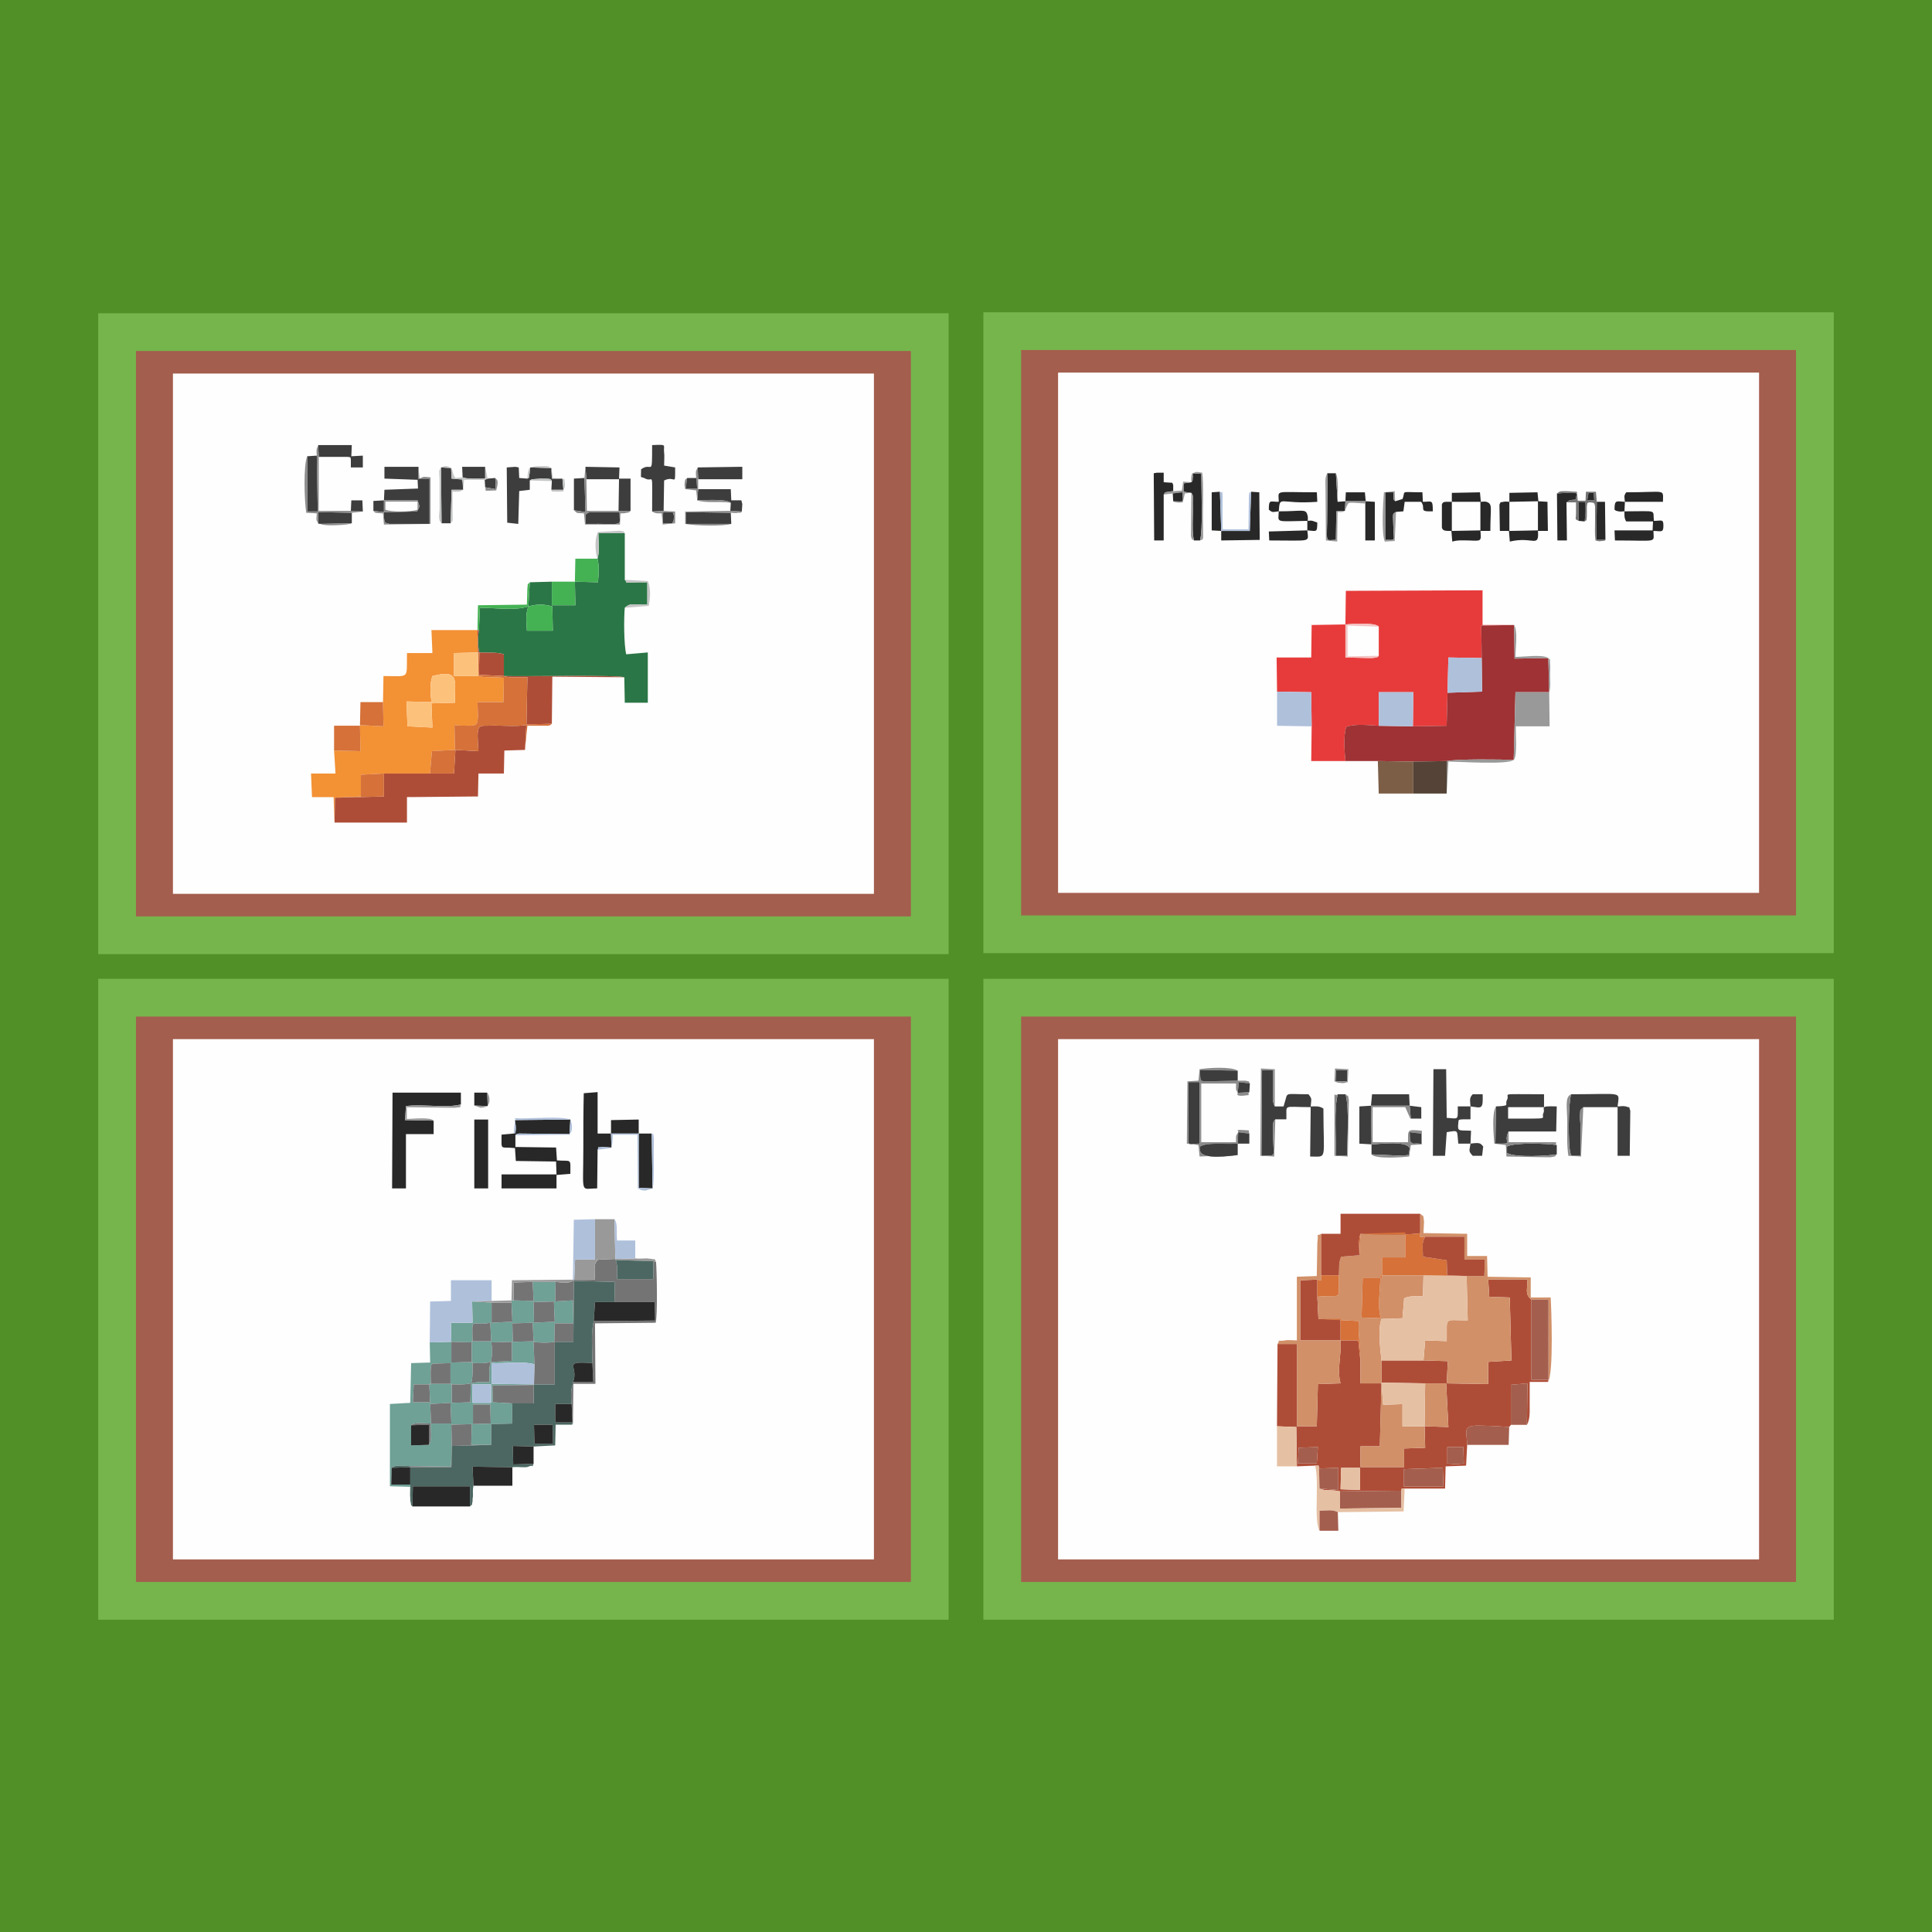 <?xml version="1.0" encoding="UTF-8"?>
<!DOCTYPE svg PUBLIC "-//W3C//DTD SVG 1.1//EN" "http://www.w3.org/Graphics/SVG/1.1/DTD/svg11.dtd">
<!-- Creator: CorelDRAW 2018 (64-Bit) -->
<svg xmlns="http://www.w3.org/2000/svg" xml:space="preserve" width="3.413in" height="3.413in" version="1.1" style="shape-rendering:geometricPrecision; text-rendering:geometricPrecision; image-rendering:optimizeQuality; fill-rule:evenodd; clip-rule:evenodd"
viewBox="0 0 3413.33 3413.33"
 xmlns:xlink="http://www.w3.org/1999/xlink">
 <defs>
  <style type="text/css">
   <![CDATA[
    .str0 {stroke:#76B54C;stroke-width:66.67;stroke-miterlimit:2.613}
    .fil17 {fill:#FEFEFE}
    .fil2 {fill:#FEFEFE}
    .fil14 {fill:#FCC27C}
    .fil1 {fill:#A45E4D}
    .fil26 {fill:#A45E4D}
    .fil10 {fill:#F39135}
    .fil23 {fill:#F3C3C2}
    .fil19 {fill:#E73B3B}
    .fil25 {fill:#E6C0A3}
    .fil12 {fill:#D57139}
    .fil24 {fill:#D19068}
    .fil11 {fill:#AE4D37}
    .fil18 {fill:#C3C4C4}
    .fil20 {fill:#9E3234}
    .fil7 {fill:#AFC0DB}
    .fil21 {fill:#7C5E47}
    .fil8 {fill:#999999}
    .fil16 {fill:#8B8B8B}
    .fil22 {fill:#544336}
    .fil4 {fill:#747475}
    .fil3 {fill:#6FA196}
    .fil13 {fill:#3D3D3D}
    .fil5 {fill:#4C6761}
    .fil6 {fill:#282828}
    .fil15 {fill:#44B253}
    .fil9 {fill:#2B7646}
    .fil0 {fill:#519027}
   ]]>
  </style>
 </defs>
 <g id="Layer_x0020_1">
  <rect class="fil0" x="-0" y="-0" width="3413.33" height="3413.33"/>
  <g id="_2316023392304">
   <g>
    <g>
     <rect class="fil1 str0" x="206.9" y="1762.65" width="1435.73" height="1065.61"/>
     <rect class="fil2" x="305.54" y="1835.86" width="1238.45" height="919.19"/>
    </g>
    <g>
     <path class="fil3" d="M867.77 2552.66l0 -36.6 36.69 -0.99 0.77 -35.61 -34.4 -1.98 -0.77 -29.68 72.62 -0.99 0.76 -0.99 -74.91 -0.99 0 -36.6c23.7,0.99 52.74,-3.96 75.68,1.98l-1.53 -39.57c11.47,1.98 27.52,1.98 36.69,0l0.76 -32.65 32.87 0 -0.77 -40.56 -33.63 1.98 1.53 35.61 -38.98 1.98 1.53 32.65 -38.22 0.99 0 33.63 -37.45 1.98c3.06,-11.87 3.06,-23.74 0.76,-34.62l38.22 -0.99 -0.76 -32.65 38.22 -0.99 -0.76 -36.6 38.22 -0.99 0.76 -34.62 -40.51 0 1.53 33.63 -35.16 -0.99 -3.82 0 0 3.96 1.53 33.63 -36.69 1.98 0 -35.61 -34.4 -1.98 0.76 37.59 -38.22 0 0.76 33.63 37.45 0.99c-0.76,-48.47 -3.82,-27.7 31.34,-34.62l1.53 32.65 -34.4 0 0 38.58c12.23,0 22.17,0.99 33.63,-1.98 -3.82,11.87 -2.3,22.75 -2.3,35.61 -12.23,0 -20.64,-0.99 -32.1,1.98 3.06,-11.87 2.29,-23.74 2.29,-37.59l-38.98 0.99 0 38.58c13,0 24.46,0.99 35.93,-1.98l-0.76 33.63 -32.87 0.99 0 -33.63 -39.75 0 1.53 35.61 35.93 -1.98 1.53 36.6 -36.69 0c0,10.88 3.06,29.68 -3.06,37.59l-31.34 0.99 0 -35.61c6.88,-5.94 24.46,-2.97 35.16,-2.97l-1.53 -37.59 -30.57 0 1.53 -31.65 30.57 0c-0.76,-6.93 -0.76,-16.82 -0.76,-22.75 0.76,-14.84 1.53,-10.88 3.82,-13.85l32.87 -0.99 0 -37.59 -38.22 0.99 0.76 35.61 -33.63 0.99 -1.53 70.23 -35.93 1.98 0 145.41 35.93 0.99 0 -3.96 -33.63 0 0.76 -29.68c6.11,-5.93 22.17,-2.96 32.11,-2.96l72.62 0.99 1.53 -36.6 -0.76 -37.59 38.22 -0.99 0 -34.62 30.58 0 0.76 33.63 -33.63 0.99 -0.76 36.6 35.16 0zm-33.63 -106.83l33.63 0 0 32.64 -32.87 0 -0.76 -32.64z"/>
     <path class="fil4" d="M797.44 2370.64l0 0 0 37.59 -32.87 0.99c-2.29,2.97 -3.06,-0.99 -3.82,13.85 0,5.93 0,15.83 0.76,22.75l-30.57 0 -1.53 31.65 30.57 0 1.53 37.59c-10.7,0 -28.28,-2.97 -35.16,2.97l32.11 -0.99 -0.76 35.61c6.11,-7.91 3.06,-26.71 3.06,-37.59l36.69 0 -1.53 -36.6 -35.93 1.98 -1.53 -35.61 39.75 0 0 33.63 32.87 -0.99 0.76 -33.63c-11.47,2.97 -22.93,1.98 -35.93,1.98l0 -38.58 38.98 -0.99c0,13.85 0.76,25.72 -2.29,37.59 11.46,-2.97 19.87,-1.98 32.1,-1.98 0,-12.86 -1.53,-23.74 2.3,-35.61 -11.46,2.97 -21.41,1.98 -33.63,1.98l0 -38.58 34.4 0 -1.53 -32.65c-35.16,6.93 -32.11,-13.85 -31.34,34.62l-37.45 -0.99zm0.76 183.99l-1.53 36.6 -72.62 -0.99 0.76 1.98 72.62 0 0.76 -37.59 69.56 -1.98 -35.16 0 0.76 -36.6 33.63 -0.99 -0.76 -33.63 -30.58 0 0 34.62 -38.22 0.99 0.76 37.59zm105.48 -253.24l-35.16 0 0 35.61 36.69 -1.98 -1.53 -33.63zm40.52 108.81l-0.77 35.61 36.69 0 0 -75.18 32.87 0 0.76 -107.82 72.61 1.98 -0.76 35.61 71.09 0 0.76 30.67 -0.76 1.98 -107.78 0.99c-5.35,22.75 -2.3,49.46 -2.3,74.19l1.53 33.63 -35.93 0 0.77 2.96c-0.77,1.98 -1.53,0.99 -3.06,7.91 -0.76,2.97 -0.76,4.95 -0.76,7.92 -0.76,5.93 0,13.85 0.76,19.78l1.53 32.64 -0.76 3.96c0.76,-0.99 1.53,-1.98 1.53,-1.98l0.77 -70.24 38.98 0 -0.76 -106.83 107.02 -0.99c3.82,-9.89 2.3,-92 0.76,-107.82l-4.59 -0.99 0 31.66 -64.21 0c0,-12.86 1.53,-21.76 -2.29,-33.63l-0.76 -1.98 -27.52 0.99c-12.23,2.96 1.53,-3.96 -5.35,2.96 -6.11,5.94 -3.06,23.74 -3.06,32.65l-36.69 0c-8.41,7.91 -20.64,4.94 -32.87,3.96l-0.76 34.62 -38.22 0.99 0.76 36.6 -38.22 0.99 0.76 32.65 -38.22 0.99c2.29,10.88 2.29,22.75 -0.76,34.62l37.45 -1.98 0 -33.63 38.22 -0.99 -1.53 -32.65 38.98 -1.98 -1.53 -35.61 33.63 -1.98 0.77 40.56 -32.87 0 -0.76 32.65c-9.17,1.98 -25.22,1.98 -36.69,0l1.53 39.57zm-3.06 -145.41l-33.63 0.99 0 31.66 35.16 0.99 -1.53 -33.63z"/>
     <path class="fil5" d="M943.44 2517.04l32.87 0 0.76 33.63 -32.87 0 -0.77 -33.63zm0 -71.22l-0.76 0.99 0 32.65 -37.45 0 -0.77 35.61 -36.69 0.99 0 36.6 -69.56 1.98 -0.76 37.59 -72.62 0 -0.76 -1.98c-9.94,0 -25.99,-2.97 -32.11,2.96l32.87 -0.99 0 30.67 0 3.96c0,4.95 -0.76,14.84 0,19.78 0,3.96 0,4.95 0.76,7.92 2.3,9.89 -2.29,0.99 3.06,6.92l0.76 -35.61 100.9 0 0 35.61c6.12,-5.93 2.3,0 4.59,-8.9 0,-0.99 0,-6.93 0.76,-8.9 0,-7.91 -0.76,-9.89 0.77,-18.8l-1.53 -33.63 70.33 0.99c9.17,-0.99 12.23,0 19.87,0 4.59,0 6.88,0 10.7,-1.98 9.17,-2.97 1.53,6.92 6.88,-3.96l-35.93 0.99 -0.76 -32.65 36.69 0.99 38.22 -1.98 0.76 -36.6 29.05 0 0.76 -3.96 -30.57 0 0 -32.64 29.05 0c-0.76,-5.94 -1.53,-13.85 -0.76,-19.78 0,-2.97 0,-4.95 0.76,-7.92 1.53,-6.92 2.29,-5.93 3.06,-7.91l-0.77 -2.96c11.47,-27.7 -21.4,-37.59 34.4,-33.63 0,-24.73 -3.06,-51.44 2.3,-74.19l2.29 -33.63 34.4 0 0.76 -35.61 -72.61 -1.98 -0.76 107.82 -32.87 0 0 75.18 -36.69 0z"/>
     <path class="fil6" d="M1055.81 2031.34c3.82,-6.93 -4.59,-2.97 8.41,-4.95 4.59,0 12.23,0.99 16.05,0.99l-0.76 -24.73 48.92 0 0 95.95 24.46 0.99 -1.53 -96.94 -22.93 0 0 -24.73 -48.92 0.99 0 23.74 -23.7 0 0 -73.2 -24.46 1.98c-0.76,32.65 -0.76,65.29 -0.76,97.93 0,83.09 -6.11,70.24 24.46,70.24l0.76 -68.26z"/>
     <path class="fil6" d="M907.52 2002.65l-21.4 1.98c0,29.67 -3.06,20.77 23.7,23.74l1.53 22.75 71.09 0.99 0.76 22.75 -97.07 0 0 24.73 97.07 0 0 -23.74 24.46 -1.98c0,-28.69 3.06,-21.76 -23.69,-23.74l-1.53 -22.75 -71.85 -0.99 0 -20.77c3.82,-2.97 -0.76,-0.99 6.11,-2.97l89.43 0.99 1.53 -25.72 -97.84 0.99c0.76,4.94 1.53,9.89 1.53,15.83 -1.53,12.86 0,4.94 -3.82,7.91z"/>
     <path class="fil6" d="M766.1 1979.9l-50.45 -0.99 1.53 -24.73c28.28,-3.96 72.62,3.96 97.08,-2.96l0 -20.78 -120.77 0 -0.77 169.16 3.06 0 21.4 0 0 -3.96 0 -92 48.92 0 0 -23.74z"/>
     <polygon class="fil7" points="759.22,2371.63 797.44,2370.64 797.44,2370.64 796.68,2337.01 834.9,2337.01 834.13,2299.42 868.53,2298.43 868.53,2261.83 796.68,2261.83 796.68,2298.43 759.99,2299.42 "/>
     <path class="fil8" d="M1014.53 2260.84l-2.3 0 -107.78 0.99 -0.76 35.61 -35.16 0.99 -34.4 0.99 34.4 1.98 35.16 0 0 -3.96 3.82 0 0 -31.66 33.63 -0.99 40.51 0c12.23,0.99 24.46,3.96 32.87,-3.96l36.69 0c0,-8.9 -3.06,-26.71 3.06,-32.65 6.88,-6.92 -6.88,0 5.35,-2.96l27.52 -0.99 0.76 1.98 66.5 1.98 4.59 0.99c-4.59,-7.91 0.76,-2.97 -7.64,-4.95 -0.76,0 -7.65,-0.99 -8.41,-0.99 -6.88,0 -13.76,0.99 -20.64,0l-35.16 0.99 -1.53 -70.23 -34.4 0 0 71.22 -35.16 0 -1.53 35.61z"/>
     <polygon class="fil6" points="728.65,2661.47 830.31,2661.47 830.31,2625.86 729.41,2625.86 "/>
     <polygon class="fil6" points="1048.93,2334.04 1156.71,2333.05 1157.47,2331.07 1156.71,2300.41 1085.62,2300.41 1051.22,2300.41 "/>
     <polygon class="fil6" points="837.96,2099.6 862.42,2099.6 862.42,1977.93 841.02,1977.93 837.96,1977.93 837.96,2095.64 "/>
     <path class="fil7" d="M943.44 2445.82l0.77 -35.61c-22.93,-5.93 -51.98,-0.99 -75.68,-1.98l0 36.6 74.91 0.99z"/>
     <polygon class="fil7" points="1012.24,2260.84 1014.53,2260.84 1016.06,2225.23 1051.22,2225.23 1051.22,2154 1013.77,2154.99 "/>
     <polygon class="fil6" points="836.43,2624.87 905.22,2624.87 905.22,2592.22 834.9,2591.24 "/>
     <polygon class="fil4" points="905.22,2479.46 942.68,2479.46 942.68,2446.81 870.06,2447.8 870.83,2477.48 "/>
     <path class="fil5" d="M1154.41 2228.19l-66.5 -1.98c3.82,11.87 2.29,20.77 2.29,33.63l64.21 0 0 -31.66z"/>
     <path class="fil7" d="M1087.15 2224.24l35.16 -0.99 0 -31.65 -32.11 0c-1.53,-16.82 1.53,-29.68 -4.59,-37.59l1.53 70.23z"/>
     <polygon class="fil6" points="942.68,2586.29 942.68,2555.63 905.99,2554.63 906.75,2587.28 "/>
     <path class="fil6" d="M1012.24 2441.87l35.93 0 -1.53 -33.63c-55.8,-3.96 -22.93,5.93 -34.4,33.63z"/>
     <polygon class="fil6" points="757.7,2552.66 758.46,2517.04 726.35,2518.04 726.35,2553.65 "/>
     <polygon class="fil6" points="944.21,2550.68 977.07,2550.68 976.31,2517.04 943.44,2517.04 "/>
     <polygon class="fil7" points="834.9,2478.46 867.77,2478.46 867.77,2445.82 834.13,2445.82 "/>
     <polygon class="fil6" points="724.83,2622.89 724.83,2592.22 691.96,2593.21 691.19,2622.89 "/>
     <polygon class="fil6" points="1011.47,2513.09 1009.94,2480.44 980.9,2480.44 980.9,2513.09 "/>
     <path class="fil7" d="M1080.27 2027.39c-3.82,0 -11.46,-0.99 -16.05,-0.99 -13,1.98 -4.59,-1.98 -8.41,4.95l22.17 -2.97c0.76,-0.99 1.53,0 2.29,-0.99 1.53,-3.96 2.3,-12.86 2.3,-22.75l43.57 0 0.76 94.96c6.88,2.96 3.06,2.96 12.99,3.96l13 -3.96c3.82,-10.88 1.53,-57.37 2.29,-76.17 0,-2.97 0,-9.89 0,-11.87 -1.53,-12.86 0,-5.93 -3.82,-8.9l1.53 96.94 -24.46 -0.99 0 -95.95 -48.92 0 0.76 24.73z"/>
     <path class="fil7" d="M909.81 1978.91l97.84 -0.99 -1.53 25.72 -89.43 -0.99c-6.88,1.98 -2.3,0 -6.11,2.97l96.31 -0.99c0,-1.98 0.76,-3.96 0.76,-2.97 0.77,0.99 6.12,-8.9 0,-23.74 -13.76,-5.94 -65.74,-1.98 -88.67,-1.98 -20.64,-0.99 -3.82,-0.99 -9.17,2.97l-2.3 23.74c3.82,-2.97 2.3,4.94 3.82,-7.91 0,-5.94 -0.76,-10.88 -1.53,-15.83z"/>
     <polygon class="fil6" points="837.96,1953.19 861.65,1954.18 860.89,1930.44 837.96,1930.44 "/>
     <path class="fil8" d="M766.1 1979.9c-6.11,-6.93 -38.22,-2.97 -47.39,-2.97l0 -20.77 84.85 0.99c16.81,-1.98 6.88,0 10.7,-5.93 -24.46,6.92 -68.8,-0.99 -97.08,2.96l-1.53 24.73 50.45 0.99z"/>
     <path class="fil8" d="M837.96 1953.19l11.46 3.96c1.53,0 5.35,-0.99 6.12,-0.99 12.99,-1.98 9.94,-20.78 5.35,-25.72l0.76 23.74 -23.7 -0.99z"/>
    </g>
   </g>
   <g>
    <g>
     <rect class="fil1 str0" x="206.9" y="586.76" width="1435.73" height="1065.61"/>
     <rect class="fil2" x="305.54" y="659.97" width="1238.45" height="919.19"/>
    </g>
    <g>
     <path class="fil9" d="M846.16 1113.2c-2.54,13.16 -1.7,32.91 0.85,39.48 15.26,1.1 29.67,-1.09 43.22,3.29l0 38.39c33.91,1.1 200.87,-2.19 212.74,2.19l0.85 44.97 40.68 0 0 -88.85 -38.14 3.29c-4.24,-17.55 -4.24,-64.71 -2.54,-82.26 10.17,-8.78 11.87,-5.48 39.83,-5.48l0 -39.49c-51.7,0 -31.36,3.29 -39.83,-4.39l0 -82.26 -46.62 0c0,13.16 2.54,34 -1.69,44.97 3.39,12.07 2.54,27.42 0.85,41.68l-40.68 -1.09 0.85 41.68 -41.53 0 0 -41.68 -38.98 1.09 -2.54 42.78c13.56,-4.39 28.81,-4.39 42.38,0l0.85 42.78 -45.77 0c-0.85,-14.26 -2.54,-30.71 2.54,-42.78 -24.58,7.68 -59.33,2.2 -85.6,2.2l-1.7 39.48z"/>
     <path class="fil10" d="M718.18 1239.33l44.07 1.1c-1.69,-13.16 -3.39,-32.91 1.7,-46.07 50,-13.16 38.99,9.87 39.83,47.17l-41.53 1.09 1.7 42.78 -44.07 -2.19 -1.7 -43.87zm-41.53 1.1l0.85 42.78 -41.53 -2.19 0.85 46.07 -46.61 -1.09 2.54 40.58 -43.22 0 1.69 41.68 38.14 0 1.69 44.97 0.85 -43.87 45.77 -2.19 0 -38.39 40.68 -2.19 81.37 0 3.39 -39.49 40.68 -2.19 -0.85 -43.87c6.78,1.1 14.41,1.1 21.19,1.1 0.85,0 8.48,0 9.32,0 7.63,-2.2 10.17,1.09 11.02,-17.55 0,-7.68 -0.85,-16.45 -0.85,-24.13l45.77 0 0.85 -42.78c-15.26,-2.19 -36.44,0 -44.92,-3.29l-43.22 0 0 -40.58 42.37 -1.1 -0.85 -39.48 -81.37 0 1.7 40.58 -44.92 0c-0.85,47.17 5.93,40.58 -41.53,40.58l-0.85 46.07z"/>
     <path class="fil11" d="M844.46 1152.68l2.54 0 -0.85 39.49 44.07 2.19c9.33,3.29 16.11,2.19 41.53,2.19l-1.69 84.46c-22.04,3.29 -45.77,0 -67.81,1.1 -18.65,0 -20.34,-1.1 -16.95,44.97l-40.69 -2.19 -2.54 41.68 -42.38 0 -81.37 0 0 40.58 -86.45 2.19 -0.85 43.87 127.98 0 0 -44.97 5.09 0 120.35 -1.09 0.85 -40.58 44.92 0 0.85 -40.58 36.44 -1.1 2.54 -44.97 44.92 -1.09 0.85 -83.36 127.13 1.09c-11.87,-4.39 -178.83,-1.09 -212.74,-2.19l0 -38.39c-13.56,-4.39 -27.97,-2.19 -43.22,-3.29 -2.54,-6.58 -3.39,-26.32 -0.85,-39.48l-2.54 0 0.85 39.48z"/>
     <path class="fil12" d="M845.31 1194.36c8.48,3.29 29.66,1.1 44.92,3.29l-0.85 42.78 -45.77 0c0,7.68 0.85,16.45 0.85,24.13 -0.85,18.65 -3.39,15.35 -11.02,17.55 -0.85,0 -8.48,0 -9.32,0 -6.78,0 -14.41,0 -21.19,-1.1l0.85 43.87 -40.68 2.19 -3.39 39.49 42.38 0 2.54 -41.68 40.69 2.19c-3.39,-46.07 -1.7,-44.97 16.95,-44.97 22.04,-1.1 45.77,2.19 67.81,-1.1l1.69 -84.46c-25.43,0 -32.2,1.1 -41.53,-2.19l-44.07 -2.19 0.85 -39.49 -2.54 0 0.85 41.68zm82.21 130.52l4.24 -42.78 36.44 0c9.32,-2.2 0,1.09 6.78,-3.29l-44.92 1.09 -2.54 44.97z"/>
     <path class="fil13" d="M678.34 883.96l-18.65 1.09 0 17.55 18.65 2.19 0 -20.84 59.33 0c4.24,12.06 4.24,9.87 -0.85,19.74l-58.48 1.1c0,23.03 1.69,17.55 9.32,20.84l71.19 0 0 -80.07 -21.19 0 0.85 17.55 -59.33 2.19 -0.85 18.65z"/>
     <path class="fil14" d="M719.87 1283.2l44.07 2.19 -1.7 -42.78 41.53 -1.09c-0.85,-37.3 10.17,-60.33 -39.83,-47.17 -5.09,13.16 -3.39,32.91 -1.7,46.07l-44.07 -1.1 1.7 43.87z"/>
     <polygon class="fil12" points="590.2,1325.98 636.81,1327.08 635.96,1281.01 677.5,1283.2 676.65,1240.43 636.81,1240.43 635.96,1282.11 590.2,1282.11 590.2,1286.5 "/>
     <path class="fil13" d="M936 848.86c0.85,0 1.69,-1.09 1.69,-1.09 0.85,0 1.7,-1.1 2.54,-1.1l15.26 -1.09c21.19,0 16.95,1.09 19.49,4.39l-0.85 15.35 21.19 0 -1.7 -19.74 -18.65 0 -0.85 -18.65 -37.29 -1.1c-0.85,2.19 -0.85,10.97 -1.7,13.16 -1.69,7.68 2.54,2.19 -3.39,6.58l-14.41 -1.1 -0.85 -18.65 -5.93 -1.1 -15.26 1.1 0.85 97.62 19.5 2.19 1.69 -58.13 18.65 -2.2 0 -16.45z"/>
     <path class="fil15" d="M1015.67 1027.65l-40.69 0 0 41.68 41.53 0 -0.85 -41.68 40.68 1.09c1.7,-14.26 2.54,-29.61 -0.85,-41.68l-38.99 0 -0.85 40.59z"/>
     <path class="fil13" d="M1152.12 903.7l20.34 -1.09 0.85 -53.75c20.34,-9.87 19.5,13.17 19.5,-23.03l-19.5 -3.29c0,-5.48 0.85,-18.65 0,-23.03 -1.69,-14.26 6.78,-14.26 -21.19,-13.16 0,59.23 0,28.52 -19.49,42.78 0,19.74 -2.54,10.97 7.63,16.45 14.41,7.68 11.86,-19.74 11.86,58.13z"/>
     <path class="fil13" d="M780.05 924.54l16.11 0 1.69 -59.23 20.34 0 -0.85 -14.26c-3.39,-6.58 2.54,-3.29 -6.78,-4.39 0,0 -11.02,-1.09 -12.71,-1.09l-0.85 -18.65 -17.8 -1.1 0.85 98.72zm77.13 -99.81l-40.69 0 0.85 18.65c8.47,3.29 27.12,2.2 39.83,2.2l0 -20.84zm0 36.2l18.65 3.29 -0.85 -19.74 -13.56 1.1 -5.09 2.19 0.85 13.16z"/>
     <path class="fil15" d="M843.61 1113.2l2.54 0 1.7 -39.48c26.27,0 61.02,5.48 85.6,-2.2 -5.09,12.07 -3.39,28.52 -2.54,42.78l45.77 0 -0.85 -42.78c-13.56,-4.39 -28.82,-4.39 -42.38,0l2.54 -42.78c-5.93,6.58 -2.54,0 -4.24,9.87l-0.85 29.62 -86.45 1.09 -0.85 43.87z"/>
     <path class="fil13" d="M1036.01 846.67l57.63 0 0.85 -20.84 -60.18 -1.1 1.69 21.94zm56.79 55.94l21.19 0 0 -57.04 -20.34 0 -0.85 57.04z"/>
     <polygon class="fil14" points="845.31,1194.36 844.46,1152.68 802.09,1153.78 802.09,1194.36 "/>
     <polygon class="fil13" points="559.69,804.99 542.73,806.08 542.73,903.7 561.38,903.7 "/>
     <polygon class="fil13" points="1233.49,846.67 1311.46,846.67 1311.46,824.73 1307.22,824.73 1232.64,825.83 "/>
     <polygon class="fil12" points="591.89,1409.34 678.34,1407.15 678.34,1366.57 637.66,1368.76 637.66,1407.15 "/>
     <path class="fil13" d="M563.07 807.18l50.85 0c6.78,1.09 5.93,-2.19 5.93,18.65l21.19 0 0 -20.84 -20.34 1.09 0.85 -19.74 -59.33 0 0.85 20.84z"/>
     <polygon class="fil13" points="1291.97,925.64 1291.12,905.89 1211.45,904.8 1211.45,925.64 "/>
     <path class="fil13" d="M1231.8 883.96c11.02,0 50.85,-3.29 59.33,4.39l-0.85 14.26 20.34 1.09 0.85 -13.16 -1.7 -6.58 -17.8 0 -0.85 -19.74 -57.63 0 -1.69 19.74z"/>
     <polygon class="fil13" points="739.37,847.76 739.37,824.73 679.19,824.73 679.19,845.57 "/>
     <path class="fil13" d="M1062.28 904.8c-27.97,0 -20.34,0 -27.97,4.39l0 16.45c71.19,-1.09 60.18,6.58 60.18,-20.84 -11.02,0 -22.04,0 -32.21,0z"/>
     <polygon class="fil13" points="621.56,924.54 621.56,905.89 562.23,904.8 562.23,925.64 "/>
     <polygon class="fil13" points="1013.97,901.51 1034.31,904.8 1032.62,844.47 1013.97,845.57 "/>
     <path class="fil16" d="M559.69 804.99l1.69 98.71 -18.65 0 0 -97.62c-6.78,15.36 -5.08,77.88 -1.69,99.81l18.65 1.1c0,13.16 -10.17,25.23 51.7,19.74 11.02,-1.1 -6.78,1.09 5.93,-1.1 0,0 1.69,1.1 1.69,0 0.85,-1.09 1.7,-1.09 2.54,-1.09l-59.33 1.09 0 -20.84 59.33 1.09 19.5 -2.19 -21.19 -1.09 -56.79 0 0 -95.43 -0.85 -20.84c-3.39,7.68 -3.39,7.68 -2.54,18.65z"/>
     <path class="fil17" d="M680.89 900.41c9.32,4.39 45.77,4.39 56.78,0l0 -14.26 -56.78 0 0 14.26z"/>
     <path class="fil18" d="M780.05 924.54l-0.85 -98.72 17.8 1.1 0.85 18.65c1.7,0 12.71,1.09 12.71,1.09 9.32,1.1 3.39,-2.19 6.78,4.39l0.85 14.26 -20.34 0 -1.69 59.23c5.08,-6.58 3.39,-1.1 3.39,-24.13 0,-10.96 0,-20.84 0,-31.81 10.17,0 11.87,1.1 18.65,-3.29l1.69 -17.55 36.44 0 5.09 -2.19 -4.24 -20.84 0 20.84c-12.72,0 -31.36,1.09 -39.83,-2.2l-12.72 1.1c-2.54,-3.29 -2.54,-3.29 -4.24,-8.78 -2.54,-6.58 0.85,-2.19 -3.39,-8.77 -6.78,-4.39 -11.02,-4.39 -17.8,-1.1 -4.24,7.68 -3.39,2.19 -2.54,21.94l0 52.65c-0.85,10.97 -2.54,18.65 3.39,24.13z"/>
     <path class="fil16" d="M737.67 900.41c-11.02,4.39 -47.46,4.39 -56.78,0l0 -14.26 56.78 0 0 14.26zm1.7 -52.65l-1.7 -2.19 21.19 0 0 80.07 -71.19 0c-7.63,-3.29 -9.32,2.19 -9.32,-20.84l58.48 -1.1c5.09,-9.87 5.09,-7.68 0.85,-19.74l-59.33 0 0 20.84 -18.65 -2.19c4.24,3.29 -1.7,3.29 16.95,4.39l1.7 19.74 82.21 -1.1 0 -82.26c-14.41,-1.09 -9.32,-2.19 -19.5,2.2l-1.69 -20.84 0 23.04z"/>
     <path class="fil16" d="M1034.31 909.19c7.63,-4.39 0,-4.39 27.97,-4.39 10.17,0 21.19,0 32.21,0 0,27.42 11.02,19.74 -60.18,20.84l0 -16.45zm-1.7 -64.71l1.7 60.33 -20.34 -3.29c6.78,6.58 5.09,4.39 17.8,5.48l1.7 19.74 61.87 0 0.85 -19.74c2.54,0 7.63,0 11.02,-1.1 6.78,-1.09 2.54,0 6.78,-3.29l-21.19 0 -55.94 0 -0.85 -55.94 -1.69 -21.94 -1.7 19.74z"/>
     <path class="fil18" d="M1103.81 1073.71l42.38 -3.29c2.54,-13.16 4.24,-30.71 -1.7,-43.87l-40.68 -2.19c8.47,7.68 -11.87,4.39 39.83,4.39l0 39.49c-27.97,0 -29.67,-3.29 -39.83,5.48z"/>
     <path class="fil16" d="M1291.97 925.64l-80.52 0 0 -20.84 79.67 1.09c5.09,0 6.78,1.1 12.71,0 10.17,0 4.24,-1.09 6.78,-2.19l-20.34 -1.09 -79.67 1.09 0 21.94c19.49,3.29 66.11,4.39 81.36,0z"/>
     <path class="fil18" d="M936.85 825.83l37.29 1.1 0.85 18.65 18.65 0 1.7 19.74 -21.19 0c2.54,2.2 -5.93,3.29 11.02,3.29 16.1,0 9.32,-2.19 10.17,-3.29 0.85,-1.09 3.39,-4.39 2.54,-10.97 -1.7,-15.35 0.85,-4.39 -4.24,-8.77l-16.95 -1.1 -2.54 -17.55c-6.78,-4.39 -7.63,-3.29 -18.65,-3.29 -8.48,0 -11.87,0 -18.65,2.19 -1.7,2.19 -1.7,0 -3.39,6.58 -0.85,2.19 -1.7,9.87 -1.7,13.16 5.93,-4.39 1.7,1.09 3.39,-6.58 0.85,-2.19 0.85,-10.97 1.7,-13.16zm38.14 24.13c-2.54,-3.29 1.7,-4.39 -19.49,-4.39l-15.26 1.09c-0.85,0 -1.7,1.1 -2.54,1.1 0,0 -0.85,1.09 -1.69,1.09l38.98 1.1z"/>
     <path class="fil16" d="M1230.1 844.47l1.7 18.65 -20.34 0 2.54 -18.65c-2.54,3.29 -3.39,0 -4.24,7.68 -0.85,6.58 0,6.58 0.85,12.07l19.49 2.19 1.7 17.55c14.41,5.48 40.68,1.09 59.33,4.39 -8.48,-7.68 -48.31,-4.39 -59.33,-4.39l1.69 -19.74 0 -17.55 -0.85 -20.84c-4.24,7.68 -3.39,7.68 -2.54,18.65z"/>
     <polygon class="fil13" points="619.86,902.61 641.05,903.7 640.2,883.96 620.71,883.96 "/>
     <path class="fil13" d="M1187.72 924.54l2.54 -5.48c0,-1.1 0.85,-7.68 0,-9.87 -3.39,-7.68 1.7,-2.19 -5.93,-4.39 0,0 -12.71,0 -12.71,0 0,25.23 -5.93,19.74 16.1,19.74z"/>
     <path class="fil18" d="M1055.5 987.06c4.24,-10.96 1.69,-31.81 1.69,-44.97l46.62 0c-4.24,-4.39 4.24,-2.19 -9.32,-4.39l-38.14 2.19c-5.93,13.16 -5.09,34 -0.85,47.16z"/>
     <polygon class="fil13" points="1230.1,844.47 1214,844.47 1211.45,863.12 1231.8,863.12 "/>
     <path class="fil16" d="M1190.26 909.19c0.85,2.19 0,8.78 0,9.87l-2.54 5.48c-22.04,0 -16.1,5.48 -16.1,-19.74 0,0 12.71,0 12.71,0 7.63,2.19 2.54,-3.29 5.93,4.39zm-17.8 -6.58l-20.34 1.09 4.24 2.19c10.17,2.2 -6.78,-1.09 5.09,1.1 0.85,0 6.78,0 7.63,0l1.7 19.74 22.04 -2.19 0 -20.84 -20.34 -1.09z"/>
     <path class="fil16" d="M857.18 860.93c3.39,6.58 -7.63,6.58 19.49,5.48 5.93,-20.84 0,-18.65 -1.7,-21.94l0.85 19.74 -18.65 -3.29z"/>
    </g>
   </g>
   <g>
    <g>
     <g>
      <rect class="fil1 str0" x="1770.7" y="585.06" width="1435.73" height="1065.61"/>
      <rect class="fil2" x="1869.34" y="658.27" width="1238.45" height="919.19"/>
     </g>
     <g>
      <path class="fil19" d="M2376.97 1103.22c9.94,-0.99 53.51,-3.96 58.86,3.96l0 51.44c-3.06,2.96 0,1.98 -6.11,2.96 -1.53,0.99 -7.65,0.99 -9.17,0.99l-43.57 -0.99 0 -58.36zm0 0l-59.62 0.99 -0.76 57.37 -61.15 0 0.76 60.34 60.39 0.99 0.76 60.34 -0.76 61.33 60.39 0c-1.53,-17.81 -3.82,-43.53 1.53,-60.34 15.29,-5.94 39.75,-2.97 57.33,-1.98l0 -59.35 61.15 0 -0.76 60.34 59.62 -0.99 1.53 -58.36 1.53 -62.32 58.86 0.99 0.76 59.35 -0.76 -59.35 -0.76 -57.37 58.09 -0.99 0 0 -55.8 0 0 -61.33 -241.55 0.99 -0.76 59.35z"/>
      <path class="fil20" d="M2617.75 1162.58l0.76 59.35 -61.15 1.98 -1.53 58.36 -59.62 0.99 -60.39 -0.99c-17.58,-0.99 -42.04,-3.96 -57.33,1.98 -5.35,16.81 -3.06,42.54 -1.53,60.34l57.33 0 62.68 0.99 59.62 -0.99c17.58,-3.96 97.08,-2.97 117.72,-1.98l3.06 -119.69 59.63 0 -1.53 -60.34 -59.62 0.99 -0.76 -59.35 -58.09 0.99 0.76 57.37z"/>
      <path class="fil8" d="M2735.47 1162.58l1.53 60.34 -59.63 0 -3.06 119.69c-20.64,-0.99 -100.14,-1.98 -117.72,1.98l-0.76 57.37 3.06 -56.39c22.17,0 103.96,5.93 115.43,-2.97 6.88,-6.93 3.06,-46.49 3.82,-59.35l59.62 0 -0.76 -60.34c3.06,-7.92 1.53,-21.76 1.53,-32.65 0,-3.96 0.76,-12.86 0,-17.81 -0.76,-10.88 1.53,-4.94 -3.06,-9.89 -9.94,-6.93 -42.8,-1.98 -58.09,-1.98 0,-15.83 4.59,-45.5 -2.29,-56.39l0 0 0.76 59.35 59.62 -0.99z"/>
      <path class="fil6" d="M2870.77 886.59c-15.29,-0.99 -18.35,-3.96 -18.35,13.85 4.59,2.96 -0.76,0.99 6.88,2.96 5.35,0.99 5.35,0 10.7,0 0,5.94 -0.77,11.87 3.06,17.81l47.39 0 -0.76 15.83 -67.27 0 0.76 17.81c77.97,0 68.03,4.94 68.03,-16.81 13,0 17.58,3.96 17.58,-8.91 0,-12.86 -3.06,-8.9 -16.82,-8.9 -2.29,-20.78 8.41,-16.82 -51.98,-16.82l0.76 -16.81 67.26 0c0,-23.74 6.88,-16.81 -64.97,-16.81 -4.59,6.92 -3.06,6.92 -2.29,16.81z"/>
      <path class="fil6" d="M2376.2 902.41l0.76 -16.81 35.93 0 -0.77 3.96 0 65.29 16.82 0 0 -68.26 -16.05 -0.99 -1.53 -15.83 -33.63 0 -0.76 15.83 -13.76 0.99 -3.06 -50.45 -15.29 0c0.76,21.76 0,44.52 0,67.26 0,59.35 -5.35,50.45 15.29,50.45l0.76 -50.45 15.29 -0.99z"/>
      <path class="fil6" d="M2242.44 954.84c77.2,0 68.8,3.96 67.27,-17.81 16.05,0.99 17.58,4.95 17.58,-13.85l-8.41 -2.97c-4.58,-0.99 -4.58,0 -8.41,0 0,-2.97 0.76,-6.93 -0.76,-10.88 -3.06,-10.88 -9.17,-5.94 -50.45,-5.94 2.3,-29.67 0,-11.87 68.03,-16.81l-0.76 -16.81c-77.97,0 -67.27,-4.95 -67.27,16.81 -15.29,0 -17.58,-4.94 -17.58,13.85 6.88,5.93 6.88,3.96 17.58,2.96 -0.76,20.78 -7.64,17.81 50.45,16.82l0 16.81 -68.03 1.98 0.76 15.83z"/>
      <polygon class="fil7" points="2317.35,1283.26 2316.58,1222.92 2256.2,1221.93 2256.2,1282.27 "/>
      <polygon class="fil7" points="2557.37,1223.91 2618.52,1221.93 2617.75,1162.58 2558.89,1161.59 "/>
      <polygon class="fil7" points="2435.83,1282.27 2496.22,1283.26 2496.98,1222.92 2435.83,1222.92 "/>
      <polygon class="fil21" points="2496.98,1401.97 2496.98,1345.58 2434.3,1344.59 2435.83,1401.97 "/>
      <path class="fil6" d="M2565.78 956.82c10.7,-2.97 17.58,-1.98 29.05,-1.98 22.93,0.99 22.17,1.98 20.64,-17.81l-50.45 0.99 0 -51.44 50.45 0 0 51.44 17.58 0c0,-41.55 4.59,-47.48 -6.88,-51.44 -3.06,-0.99 -7.65,0 -9.94,0l-1.53 -16.81 -49.69 0.99 0 15.83c-12.23,0 -16.06,-0.99 -17.58,4.94l0 40.56c1.53,5.94 6.11,5.94 16.81,5.94l1.53 18.8z"/>
      <path class="fil6" d="M2667.44 956.82c41.28,-9.89 51.98,12.86 49.69,-19.79l-50.45 0.99 0 -51.44 50.45 -0.99 0 52.43 17.58 0 -0.76 -51.44 -16.05 -0.99 -1.53 -15.83 -49.69 0.99 0 15.83c-0.76,0 -7.64,-0.99 -10.7,0 -7.64,1.98 -3.06,-1.98 -6.88,4.94l0.76 46.5 16.05 0 1.53 18.8z"/>
      <polygon class="fil22" points="2496.98,1401.97 2555.84,1401.97 2556.6,1344.59 2496.98,1345.58 "/>
      <polygon class="fil6" points="2157.59,938.03 2157.59,954.84 2225.62,953.85 2224.85,869.77 2210.33,868.78 2208.04,938.03 2157.59,938.03 2155.3,868.78 2140.77,869.77 2140.77,937.04 "/>
      <polygon class="fil17" points="2435.83,1158.62 2435.83,1107.18 2380.79,1105.2 2380.79,1159.61 "/>
      <path class="fil6" d="M2464.87 885.6c-2.29,-3.96 -1.53,0.99 -3.06,-5.94 0,-2.97 0,-6.93 0,-9.89l-14.52 0 0 84.08c19.11,0 15.29,2.97 14.52,-18.8 -0.77,-31.66 -2.3,-25.72 4.58,-30.67l13 -0.99 2.3 -16.81 29.05 0c9.17,11.87 -6.12,17.81 20.64,16.81 0,-21.76 -1.53,-16.81 -17.58,-16.81l-0.76 -16.81c-41.28,0 -29.05,-3.96 -35.16,11.87l-13 3.96z"/>
      <path class="fil6" d="M2055.93 873.73c4.59,-5.94 0,-2.97 8.41,-4.95 0,0 6.88,-0.99 8.41,-0.99l0 -10.88 -1.53 -3.96 -15.29 -0.99 0 -16.81 -12.23 0 -5.35 0.99 0.77 118.7 16.81 0 0 -81.11z"/>
      <path class="fil6" d="M2104.85 851.96l-13.76 1.98 0 2.97 0 11.87 13.76 1.98 2.29 3.96c3.06,13.85 -3.06,60.34 2.3,80.13l10.7 0c5.35,-18.8 2.29,-91.01 2.29,-115.74l0 -1.98 -15.29 -0.99c0,3.96 0.77,4.94 0,8.9 0,5.94 -0.76,4.94 -2.29,6.93z"/>
      <path class="fil6" d="M2767.57 887.57c6.88,-4.94 6.11,-3.96 16.81,-4.94 0,-12.86 9.94,-13.85 -33.63,-10.88l0.77 83.09 16.81 0 -0.76 -67.27z"/>
      <polygon class="fil6" points="2836.37,953.85 2835.61,886.59 2821.08,886.59 2820.32,953.85 "/>
      <path class="fil8" d="M2104.85 851.96l-14.52 -0.99 -2.3 15.83 -15.29 0.99c-1.53,0 -8.41,0.99 -8.41,0.99 -8.41,1.98 -3.82,-0.99 -8.41,4.95l16.05 -1.98 16.82 -1.98c0.76,19.78 4.59,15.83 -16.06,15.83 3.82,1.98 0,0.99 6.12,1.98 3.06,0.99 6.88,0 10.7,0l3.82 -15.83 11.46 -0.99 -0.76 76.17c2.29,7.91 0,3.96 5.35,7.91 -5.35,-19.78 0.76,-66.28 -2.3,-80.13l-2.29 -3.96 -13.76 -1.98 0 -11.87 0 -2.97 13.76 -1.98c1.53,-1.98 2.29,-0.99 2.29,-6.93 0.77,-3.96 0,-4.94 0,-8.9l15.29 0.99 0 1.98c0,24.73 3.06,96.94 -2.29,115.74 6.88,-2.97 5.35,1.98 5.35,-25.72 -0.76,-22.75 1.53,-79.14 -1.53,-93.97 -10.7,-1.98 -9.94,-1.98 -16.82,0.99 -1.53,0.99 -1.53,0.99 -2.29,5.93 -0.76,4.95 0,4.95 0,9.89z"/>
      <path class="fil4" d="M2806.56 870.76l9.17 0 0.76 12.86 -12.23 0 2.3 -12.86zm-38.98 16.81l16.81 0c0,5.94 0,12.86 0,18.8 0,12.86 -3.06,9.89 4.59,13.85l0 -33.63c15.29,0.99 11.46,-2.97 12.23,13.85 0,5.93 -0.77,13.85 -1.53,20.77 4.59,-4.94 2.3,3.96 3.82,-8.9l0 -17.81c2.3,-12.86 0,-1.98 3.06,-6.93 12.23,0 9.94,1.98 11.46,6.93l0 25.72c0,11.87 -0.76,23.74 0.76,34.62 4.59,0.99 5.35,1.98 10.7,0.99 12.23,-0.99 3.06,-0.99 6.88,-1.98l-16.05 0 0.76 -67.27 -1.53 -17.81 -17.58 0 -0.76 15.83 -13.76 0 -1.53 -15.83c-6.88,0 -13.76,-0.99 -20.64,-0.99 -11.46,0 -9.94,0.99 -14.52,3.96 43.57,-2.97 33.63,-1.98 33.63,10.88 -10.7,0.99 -9.94,0 -16.81,4.94z"/>
      <path class="fil8" d="M2376.2 902.41c0.76,0 0.76,-1.98 0.76,-1.98l2.3 -5.94c4.59,-7.91 -0.76,-6.93 32.87,-4.94l0.77 -3.96 -35.93 0 -0.76 16.81 -15.29 0.99 -0.76 50.45c-20.64,0 -15.29,8.9 -15.29,-50.45 0,-22.75 0.76,-45.5 0,-67.26l15.29 0 3.06 50.45c0,-12.86 2.3,-40.56 -3.06,-50.45l-15.29 0c-4.59,7.91 -3.06,17.8 -3.06,26.71l0.76 92 19.87 1.98 0.76 -52.43c9.17,0 7.65,0.99 13,-1.98z"/>
      <path class="fil8" d="M2466.4 904.39c-6.88,4.94 -5.35,-0.99 -4.58,30.67 0.76,21.76 4.58,18.8 -14.52,18.8l0 -84.08 14.52 0c0,2.96 0,6.92 0,9.89 1.53,6.93 0.76,1.98 3.06,5.94l-0.76 -17.81 -19.11 1.98c-1.53,16.81 -4.59,73.2 1.53,87.05l17.58 -0.99 2.29 -51.44z"/>
      <path class="fil23" d="M2435.83 1158.62l-55.04 0.99 0 -54.41 55.04 1.98c-5.35,-7.91 -48.92,-4.94 -58.86,-3.96l0 58.36 43.57 0.99c1.53,0 7.65,0 9.17,-0.99 6.11,-0.99 3.06,0 6.11,-2.96z"/>
      <path class="fil7" d="M2157.59 938.03l50.45 0 2.29 -69.25c-5.35,3.96 -1.53,-1.98 -3.82,5.94l-0.77 60.34 -45.86 0 0 -58.37c-0.76,-13.85 0.76,-3.96 -4.59,-7.91l2.3 69.25z"/>
      <path class="fil6" d="M2788.98 920.22l10.7 0.99c0.76,-6.93 1.53,-14.84 1.53,-20.77 -0.77,-16.82 3.06,-12.86 -12.23,-13.85l0 33.63z"/>
      <path class="fil6" d="M2072.74 885.6c20.64,0 16.82,3.96 16.06,-15.83l-16.82 1.98 0.76 13.85z"/>
      <polygon class="fil6" points="2804.26,883.62 2816.5,883.62 2815.73,870.76 2806.56,870.76 "/>
     </g>
    </g>
    <g>
     <g>
      <rect class="fil1 str0" x="1770.7" y="1762.65" width="1435.73" height="1065.61"/>
      <rect class="fil2" x="1869.34" y="1835.86" width="1238.45" height="919.19"/>
     </g>
     <g>
      <path class="fil13" d="M2253.14 1977.52l19.54 0c0.98,-27.81 -7.81,-21.49 42.98,-21.49l-0.98 87.23c31.26,0 23.44,8.85 23.44,-84.7 -7.81,-5.06 -12.7,-3.79 -22.47,-3.79 0.98,-13.91 2.93,-12.65 -3.91,-21.49 -45.91,0 -35.17,-5.06 -42.98,17.7 0,1.26 -0.98,2.53 -0.98,3.8l-15.63 0c-4.89,-10.11 -2.93,-13.91 -2.93,-30.34 0,-11.38 0,-22.76 0,-34.13l-19.54 0 -0.98 151.7c30.28,-1.26 19.54,6.32 20.52,-46.78 0,-13.91 0,-12.64 3.91,-17.7z"/>
      <path class="fil13" d="M2531.55 2041.99l21.49 0 2.93 -41.72c22.47,-3.79 17.58,-3.79 20.51,20.23l21.49 0c-1.95,13.91 -3.91,12.64 3.91,21.49l16.61 0 1.95 -16.44c-4.89,-5.06 -3.91,-7.58 -22.47,-5.06l0.98 -22.76c-21.49,-1.26 -24.42,2.53 -22.47,-13.91 0.98,-6.32 -2.93,-6.32 21.49,-6.32l0 -22.75c19.54,2.53 22.47,6.32 21.49,-21.49l-17.58 0c-5.86,6.32 -4.89,8.85 -3.91,21.49l-22.47 0c0,25.28 1.95,21.49 -19.54,20.22l-0.98 -85.96 -22.47 0 -0.98 152.97z"/>
      <path class="fil13" d="M2797.26 1956.03l60.57 0 0 85.96 21.49 0 0.98 -79.65c-3.91,-10.11 1.95,-3.79 -7.81,-7.58 -5.86,-1.27 -8.79,0 -14.65,0 2.93,-27.81 11.72,-21.49 -82.06,-21.49 -4.88,13.91 -5.86,89.76 -0.98,104.93 0,1.26 0.98,2.53 1.95,3.79l15.63 0 0 -50.57c0,-5.06 -0.98,-12.64 -0.98,-18.96 0.98,-15.17 -0.98,-8.85 5.86,-16.43z"/>
      <path class="fil13" d="M2642.91 1954.76l-0.98 65.74c37.12,0 11.72,1.26 23.44,-21.49l84.01 0 0.98 -44.24c-33.21,-1.27 -19.54,2.53 -23.44,11.37 -5.86,11.38 18.56,10.11 -62.52,10.11l0 -20.22 63.5 0 0 -22.76c-85.96,0 -58.61,-2.53 -65.45,10.11 -4.89,8.85 7.81,10.11 -19.54,11.38z"/>
      <path class="fil13" d="M2422.14 1953.5l-20.51 1.27 0 65.74 21.49 1.26 0 17.7 56.66 2.53c17.58,-5.06 6.84,6.32 10.74,-12.64 -2.93,-15.17 -56.66,-7.59 -67.41,-7.59l-0.98 -68.27 68.38 0 1.95 22.76 18.56 0 0 -20.22 -20.52 -2.53 -0.98 -20.22 -65.45 0 -1.95 20.22z"/>
      <path class="fil13" d="M2377.2 1933.27l-13.67 0c-6.84,22.76 -2.93,80.91 -2.93,108.72l19.54 0c0,-29.08 3.91,-84.7 -2.93,-108.72z"/>
      <path class="fil13" d="M2099.77 1911.78c0,21.49 0,42.98 0,65.74 0,54.36 -5.86,42.98 19.54,42.98l0 -108.72 -19.54 0z"/>
      <path class="fil16" d="M2099.77 1911.78l19.54 0 0 108.72c-25.4,0 -19.54,11.38 -19.54,-42.98 0,-22.75 0,-44.24 0,-65.74zm86.94 128.95c-13.68,1.26 -62.52,8.85 -66.43,-7.59l0 -7.59c13.68,-7.58 39.07,-3.79 66.43,-5.06l0.98 -20.23 19.54 2.53c-2.93,-7.59 3.91,-5.06 -10.74,-6.32 -16.61,-1.26 -6.84,2.53 -8.79,3.79 -4.89,7.59 -3.91,5.06 -3.91,17.7l-61.54 0 0 -103.67 61.54 0c0,12.64 -0.98,8.85 2.93,16.44 0.98,0 -5.86,6.32 9.77,5.06 18.56,-2.53 4.88,1.26 10.74,-6.32l-20.51 1.27 1.95 -18.96 19.54 2.53c-3.91,-6.32 0.98,-2.53 -7.81,-5.06 -4.88,0 -9.77,0 -13.67,0l-57.64 1.26c-7.81,-1.26 -8.79,1.26 -8.79,-20.23l66.43 1.26c-12.7,-7.58 -51.78,-5.06 -67.41,-2.53l-1.95 20.23 -19.54 1.26 -0.98 109.98 20.52 2.53 1.95 20.23 67.41 -2.53z"/>
      <path class="fil13" d="M2186.71 2040.73l0 -20.23 20.51 0 0 -17.7 -19.54 -2.53 -0.98 20.23c-27.35,1.26 -52.75,-2.53 -66.43,5.06l0 7.59c3.91,16.43 52.75,8.85 66.43,7.59z"/>
      <path class="fil13" d="M2750.37 2039.46l0 -16.44c-14.65,-2.53 -73.27,-5.06 -87.92,2.53l0 11.38c14.65,8.85 73.26,5.06 87.92,2.53z"/>
      <path class="fil13" d="M2186.71 1909.25l0 -17.7 -66.43 -1.26c0,21.49 0.98,18.96 8.79,20.23l57.64 -1.26z"/>
      <path class="fil16" d="M2511.04 2002.8c-0.98,26.55 5.86,15.17 -13.68,17.7 -5.86,-3.79 -5.86,1.26 -6.84,-20.23l20.52 2.53zm-87.92 18.96c10.75,0 64.48,-7.58 67.41,7.59 -3.91,18.96 6.84,7.58 -10.74,12.64l-56.66 -2.53c6.84,8.85 55.69,5.06 66.43,3.79l2.93 -20.23 19.54 -1.26 0 -24.02c-26.38,-2.53 -24.42,-2.53 -24.42,20.23l-62.52 0 0 -61.94 57.63 0 7.81 17.7c0,1.26 0.98,2.53 1.95,2.53l-1.95 -22.76 -68.38 0 0.98 68.27z"/>
      <path class="fil16" d="M2750.37 2039.46c-14.65,2.53 -73.27,6.32 -87.92,-2.53l0 -11.38c14.65,-7.58 73.26,-5.06 87.92,-2.53 -5.86,-5.06 7.81,-5.06 -10.74,-5.06l-74.24 0 0 -18.96c-11.72,22.76 13.68,21.49 -23.44,21.49l0.98 -65.74c-7.81,12.64 -3.91,50.57 -2.93,65.74l20.51 2.53 0.98 20.23 66.43 1.26c0.98,0 10.74,0 11.72,0 12.7,-2.53 4.88,0 10.74,-5.06z"/>
      <g>
       <path class="fil11" d="M2369.39 2593.18l33.22 0 0 39.19 -34.19 -1.26 0.98 -37.93zm110.39 22.76l0 -20.23 69.36 -2.53 0 3.79 0.98 26.55 0 2.53 -70.33 0 0 -10.11zm77.17 -41.72l0 -17.7 28.33 0 0.98 29.07 -14.65 1.26 -14.65 -1.26 0 -11.38zm-262.78 -16.43l34.19 -1.26 -1.95 29.07 -33.22 0 0.98 -27.81zm146.53 -115.04l77.17 1.26 38.1 0 1.95 -39.19 -42.98 -1.26 -74.24 0 0 40.45 -37.12 0 0 -39.19 -3.91 -36.66 -31.26 0 0 -37.93 -39.07 0 -1.95 -39.19 0 -30.34 -30.28 1.26 0 106.19 71.31 0c1.95,25.28 -6.84,51.83 0,75.85l-40.05 1.27 -1.95 74.59 -35.17 0 0 -145.38 -34.19 0 -0.98 145.38 34.19 1.26 0.98 69.53 32.24 -1.26c7.81,0 5.86,-1.26 6.84,5.06l34.19 -1.26 0 39.19 -33.22 -2.53c9.77,5.06 20.52,1.26 36.15,5.06l108.43 -1.26c0.98,-5.06 -0.98,-3.79 5.86,-3.79l71.31 0 0.98 -39.19 36.15 -1.26 1.95 -36.66c-0.98,-25.29 -7.81,-32.87 16.61,-34.13 16.61,0 41.03,1.26 57.63,2.53l2.93 -3.79 0 -70.8 29.31 -2.53 -0.98 73.33c5.86,-10.11 4.89,-24.02 4.89,-35.4 0,-13.91 0,-26.55 0,-40.46l32.24 0 0.98 -3.79 -30.28 0 0 -141.59c-11.72,-10.11 -6.84,-16.43 -6.84,-35.4l-69.36 0 1.95 30.34 36.15 1.26 2.93 111.25 -41.03 2.53 0 39.19 -74.24 -1.27 3.91 77.12 -42 -1.26 0.98 37.93 -37.12 1.26 0 32.87 -77.17 0 0 -36.66 34.19 0 2.93 -112.52z"/>
       <path class="fil24" d="M2509.08 2178.52c0,10.11 -1.96,6.32 8.79,6.32l69.36 0 0 40.45 36.14 0 -0.98 29.08 -31.26 0 1.95 78.38c-43.96,0 -36.14,-7.58 -37.12,36.66l-38.1 -1.26 -2.93 35.4 42.98 1.26 -1.95 39.19 -38.1 0 -0.98 75.85 -39.08 0 0 -39.19 -34.19 1.26 -2.93 -39.19 -2.93 112.52 -34.19 0 0 36.66 77.17 0 0 -32.87 37.12 -1.26 -0.98 -37.93 42 1.26 -3.91 -77.12 74.24 1.27 0 -39.19 41.03 -2.53 -2.93 -111.25 -36.15 -1.26 -1.95 -30.34 69.36 0c0,18.96 -4.88,25.28 6.84,35.4l30.28 0 0 141.59 -0.98 3.79c10.74,-12.64 5.86,-136.53 4.89,-149.17l-35.17 0 0 -35.4 -76.2 -1.26 -0.98 -36.66 -35.17 0 0 -39.19 -77.17 -1.26c0,-2.53 0.98,-17.7 0.98,-20.22 -1.95,-12.64 0.98,-7.59 -6.83,-13.91l0 34.13z"/>
       <path class="fil24" d="M2401.63 2217.72l-32.24 2.53c-4.88,12.64 -2.93,17.7 -3.91,32.87 -0.98,49.3 6.84,32.87 -38.1,37.93l1.95 39.19 71.31 3.79c-0.98,15.17 0,21.49 0.98,35.4 1.95,11.38 0.98,22.76 1.95,35.4l0 39.19 37.12 0 0 -40.45c-1.96,-18.96 -6.84,-55.63 0,-73.32l37.12 -1.26 2.93 -35.4c12.7,-5.06 17.58,-2.53 33.21,-3.79l0.98 -36.66 -76.2 0c0,25.28 -5.86,56.89 0.98,75.85l-34.19 -1.26 1.95 -69.53 34.19 0 0 -36.66 41.03 0 0 -44.25 -79.13 2.53 -1.95 37.93z"/>
       <path class="fil25" d="M2440.7 2403.55l74.24 0 2.93 -35.4 38.1 1.26c0.98,-44.24 -6.84,-36.66 37.12,-36.66l-1.95 -78.38 -76.2 -1.26 -0.98 36.66c-15.63,1.26 -20.51,-1.27 -33.21,3.79l-2.93 35.4 -37.12 1.26c-6.84,17.7 -1.96,54.36 0,73.32z"/>
       <path class="fil24" d="M2257.05 2374.48l34.19 0 0 145.38 35.17 0 1.95 -74.59 40.05 -1.27c-6.84,-24.02 1.95,-50.57 0,-75.85l-71.31 0 0 -106.19 30.28 -1.26c9.77,2.53 6.84,3.79 6.84,-7.58l0 -73.33c-10.75,6.32 -3.91,-6.32 -6.84,16.44l-0.98 58.15 -35.17 1.26 0 112.51c-3.91,0 -17.58,-1.26 -20.52,0 -19.54,2.53 -6.83,-3.79 -13.67,6.32z"/>
       <path class="fil11" d="M2334.22 2179.79l0 73.33 31.26 0c0.98,-15.17 -0.98,-20.23 3.91,-32.87l32.24 -2.53c0,-15.17 -1.96,-26.55 1.95,-37.93 16.61,1.26 94.76,2.53 105.5,-1.26l0 -34.13 -140.67 0 0 35.4 -34.19 0z"/>
       <path class="fil12" d="M2401.63 2217.72l1.95 -37.93 79.13 -2.53 0 44.25 -41.03 0 0 36.66 -34.19 0 -1.95 69.53 34.19 1.26c-6.84,-18.96 -0.98,-50.57 -0.98,-75.85l76.2 0 76.2 1.26 -34.19 -1.26 -0.98 -26.55 -42.01 -6.32c0,-15.17 -2.93,-24.02 3.91,-35.4 -10.75,0 -8.79,3.79 -8.79,-6.32 -10.75,3.8 -88.9,2.53 -105.5,1.26 -3.91,11.38 -1.95,22.76 -1.95,37.93z"/>
       <path class="fil11" d="M2591.14 2254.38l31.26 0 0.98 -29.08 -36.14 0 0 -40.45 -69.36 0c-6.84,11.38 -3.91,20.22 -3.91,35.4l42.01 6.32 0.98 26.55 34.19 1.26z"/>
       <polygon class="fil25" points="2516.9,2519.86 2517.87,2444 2440.7,2442.74 2443.63,2481.93 2477.82,2480.67 2477.82,2519.86 "/>
       <polygon class="fil1" points="2735.72,2437.69 2735.72,2296.09 2705.43,2296.09 2705.43,2437.69 "/>
       <polygon class="fil1" points="2475.87,2633.63 2367.43,2634.9 2367.43,2665.24 2475.87,2663.98 "/>
       <path class="fil25" d="M2331.29 2704.43l0 -35.4c12.7,0 22.47,-2.53 32.24,2.53l116.25 -1.27 1.95 -40.45c-6.84,0 -4.89,-1.26 -5.86,3.79l0 30.34 -108.43 1.26 0 -30.34c-15.63,-3.79 -26.37,0 -36.15,-5.06l-0.98 -35.4c-0.98,-6.32 0.98,-5.06 -6.84,-5.06 7.81,29.07 -2.93,96.08 7.81,115.04z"/>
       <path class="fil1" d="M2592.11 2552.73l73.27 0 0.98 -31.61c-16.61,-1.26 -41.03,-2.53 -57.63,-2.53 -24.43,1.26 -17.59,8.85 -16.61,34.13z"/>
       <polygon class="fil25" points="2291.24,2590.65 2290.26,2521.12 2256.07,2519.86 2256.07,2590.65 "/>
       <polygon class="fil1" points="2479.78,2626.05 2550.11,2626.05 2550.11,2623.52 2549.13,2596.97 2549.13,2593.18 2479.78,2595.71 2479.78,2615.94 "/>
       <polygon class="fil1" points="2669.29,2517.33 2697.62,2517.33 2698.59,2444 2669.29,2446.54 "/>
       <path class="fil12" d="M2327.38 2260.7l0 30.34c44.94,-5.06 37.12,11.38 38.1,-37.93l-31.26 0c0,11.37 2.93,10.11 -6.84,7.58z"/>
       <polygon class="fil25" points="2368.41,2631.11 2402.6,2632.37 2402.6,2593.18 2369.39,2593.18 "/>
       <polygon class="fil26" points="2331.29,2629.84 2364.5,2632.37 2364.5,2593.18 2330.31,2594.44 "/>
       <path class="fil26" d="M2331.29 2704.43l33.22 0 -0.98 -32.87c-9.77,-5.06 -19.54,-2.53 -32.24,-2.53l0 35.4z"/>
       <path class="fil12" d="M2368.41 2368.15l31.26 0 3.91 36.66c-0.98,-12.64 0,-24.02 -1.95,-35.4 -0.98,-13.91 -1.96,-20.22 -0.98,-35.4l-71.31 -3.79 39.07 0 0 37.93z"/>
       <polygon class="fil26" points="2293.19,2585.59 2326.41,2585.59 2328.36,2556.52 2294.17,2557.78 "/>
       <polygon class="fil26" points="2556.95,2585.59 2571.6,2586.86 2586.26,2585.59 2585.28,2556.52 2556.95,2556.52 2556.95,2574.22 "/>
      </g>
      <path class="fil16" d="M2253.14 1977.52c-3.91,5.06 -3.91,3.8 -3.91,17.7 -0.98,53.09 9.77,45.51 -20.52,46.78l0.98 -151.7 19.54 0c0,11.38 0,22.76 0,34.13 0,16.43 -1.96,20.23 2.93,30.34l0 -65.74 -24.42 -1.26 -0.98 154.23 24.42 1.26 1.95 -65.74z"/>
      <path class="fil16" d="M2797.26 1956.03c-6.84,7.58 -4.89,1.26 -5.86,16.43 0,6.32 0.98,13.91 0.98,18.96l0 50.57 -15.63 0c-0.98,-1.26 -1.95,-2.53 -1.95,-3.79 -4.89,-15.17 -3.91,-91.02 0.98,-104.93 -11.72,5.06 -6.84,22.76 -6.84,50.57 0,18.96 -0.98,39.19 1.96,58.15l22.47 1.26 3.91 -87.23z"/>
      <path class="fil16" d="M2377.2 1933.27c6.84,24.02 2.93,79.64 2.93,108.72l-19.54 0c0,-27.81 -3.91,-85.96 2.93,-108.72 -6.84,5.06 -5.86,-7.59 -5.86,10.11l0 98.61 23.44 1.26 1.95 -99.87c-1.95,-10.11 0,-5.06 -5.86,-10.11z"/>
      <polygon class="fil13" points="2359.62,1910.52 2380.13,1910.52 2380.13,1890.29 2360.59,1890.29 "/>
      <path class="fil13" d="M2497.36 2020.5c19.54,-2.53 12.7,8.85 13.68,-17.7l-20.52 -2.53c0.98,21.49 0.98,16.44 6.84,20.23z"/>
      <polygon class="fil13" points="2186.71,1930.74 2207.22,1929.48 2208.2,1914.31 2188.67,1911.78 "/>
      <path class="fil16" d="M2360.59 1890.29l19.54 0 0 20.23 -20.52 0 0.98 -20.23zm-2.93 20.23c1.95,0 2.93,2.53 9.77,2.53 7.81,1.26 6.84,0 13.68,-1.26l0.98 -22.76 -23.44 -1.26 -0.98 22.76z"/>
     </g>
    </g>
   </g>
  </g>
 </g>
</svg>

